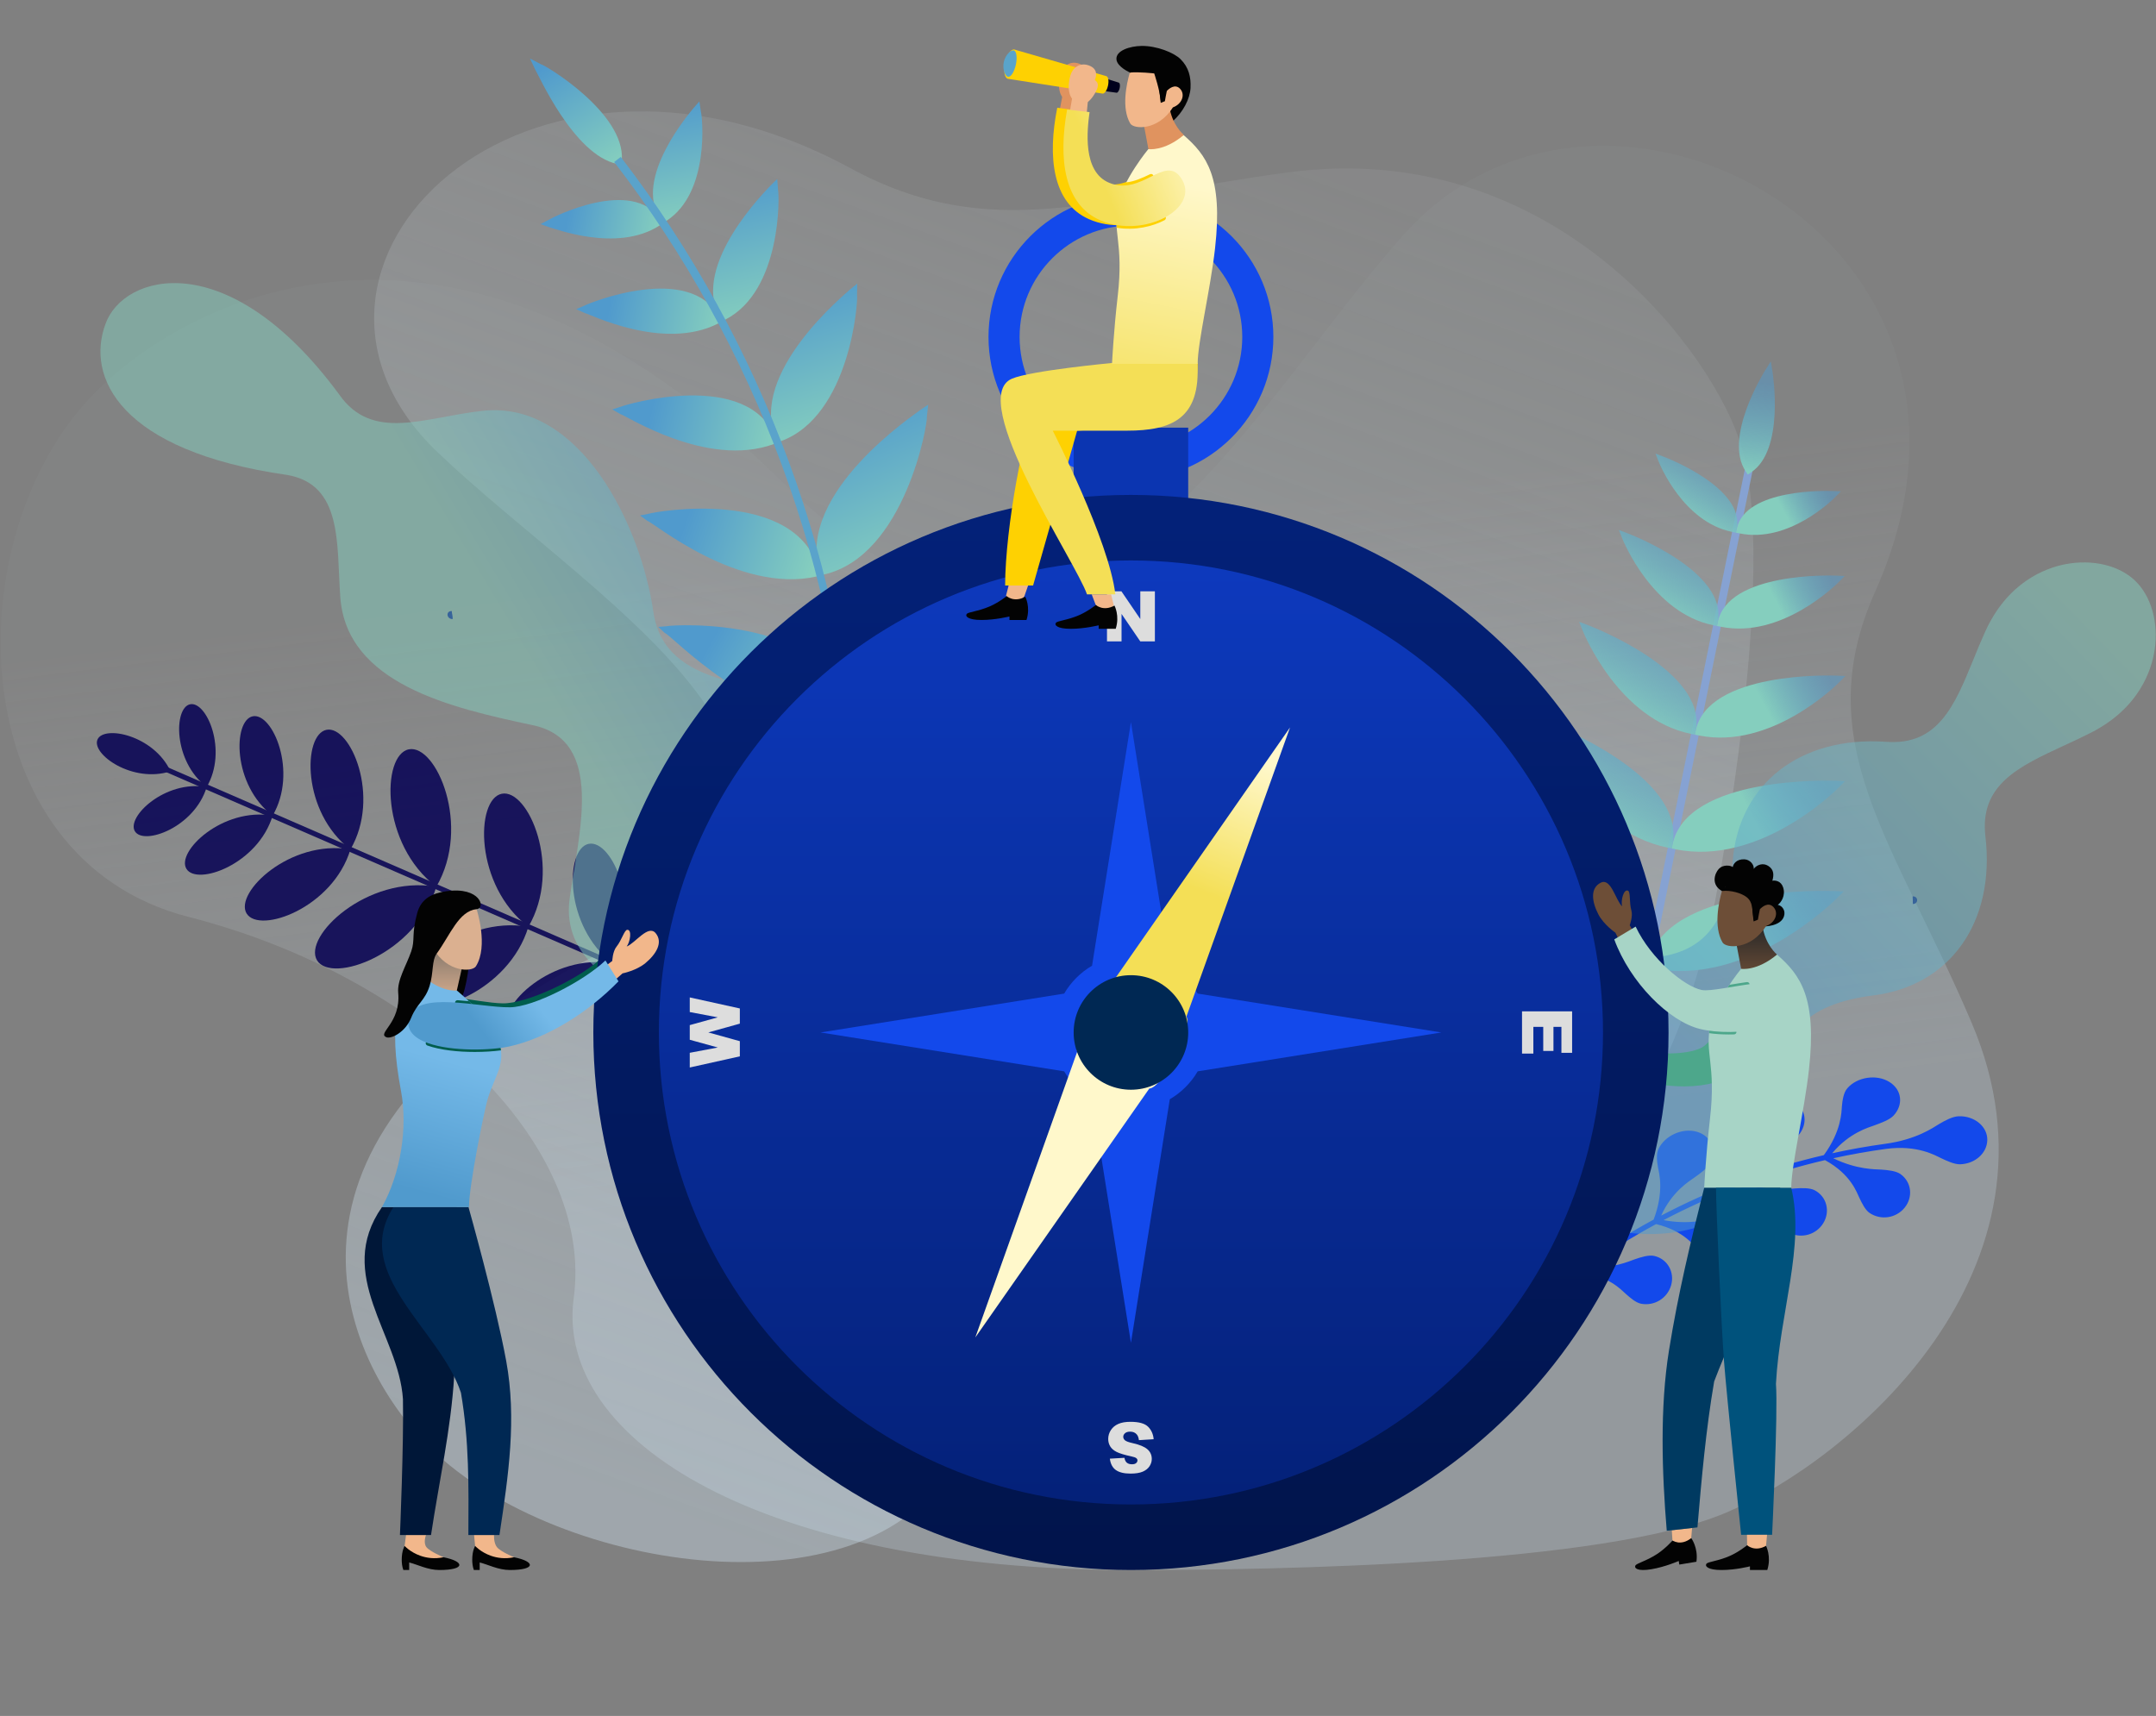 <?xml version="1.0" encoding="UTF-8"?>
<svg width="2441px" height="1943px" viewBox="0 0 2441 1943" version="1.1" xmlns="http://www.w3.org/2000/svg" xmlns:xlink="http://www.w3.org/1999/xlink">
    <rect x="0" y="0" width="2441" height="1943" fill="#808080" stroke="none"/>
    <title>iStock-1155073755</title>
    <defs>
        <linearGradient x1="81.831%" y1="28.416%" x2="88.538%" y2="68.47%" id="linearGradient-1">
            <stop stop-color="#EAF4FA" stop-opacity="0.027" offset="0%"></stop>
            <stop stop-color="#D1E5F3" stop-opacity="0.254" offset="100%"></stop>
        </linearGradient>
        <linearGradient x1="3.954%" y1="47.908%" x2="95.556%" y2="64.291%" id="linearGradient-2">
            <stop stop-color="#D1E5F3" stop-opacity="0.381" offset="0%"></stop>
            <stop stop-color="#EAF4FA" stop-opacity="0.063" offset="100%"></stop>
        </linearGradient>
        <linearGradient x1="87.442%" y1="100%" x2="29.908%" y2="0%" id="linearGradient-3">
            <stop stop-color="#85CEBE" offset="0%"></stop>
            <stop stop-color="#509ACD" offset="100%"></stop>
        </linearGradient>
        <linearGradient x1="100%" y1="62.65%" x2="23.169%" y2="37.35%" id="linearGradient-4">
            <stop stop-color="#85CEBE" offset="0%"></stop>
            <stop stop-color="#509ACD" offset="100%"></stop>
        </linearGradient>
        <linearGradient x1="100%" y1="57.672%" x2="23.169%" y2="42.328%" id="linearGradient-5">
            <stop stop-color="#85CEBE" offset="0%"></stop>
            <stop stop-color="#509ACD" offset="100%"></stop>
        </linearGradient>
        <linearGradient x1="100%" y1="55.547%" x2="23.169%" y2="44.453%" id="linearGradient-6">
            <stop stop-color="#85CEBE" offset="0%"></stop>
            <stop stop-color="#509ACD" offset="100%"></stop>
        </linearGradient>
        <linearGradient x1="100%" y1="54.822%" x2="23.169%" y2="45.178%" id="linearGradient-7">
            <stop stop-color="#85CEBE" offset="0%"></stop>
            <stop stop-color="#509ACD" offset="100%"></stop>
        </linearGradient>
        <linearGradient x1="100%" y1="54.92%" x2="23.169%" y2="45.08%" id="linearGradient-8">
            <stop stop-color="#85CEBE" offset="0%"></stop>
            <stop stop-color="#509ACD" offset="100%"></stop>
        </linearGradient>
        <linearGradient x1="81.534%" y1="100%" x2="33.079%" y2="0%" id="linearGradient-9">
            <stop stop-color="#85CEBE" offset="0%"></stop>
            <stop stop-color="#509ACD" offset="100%"></stop>
        </linearGradient>
        <linearGradient x1="71.417%" y1="100%" x2="38.507%" y2="0%" id="linearGradient-10">
            <stop stop-color="#85CEBE" offset="0%"></stop>
            <stop stop-color="#509ACD" offset="100%"></stop>
        </linearGradient>
        <linearGradient x1="64.712%" y1="100%" x2="42.105%" y2="0%" id="linearGradient-11">
            <stop stop-color="#85CEBE" offset="0%"></stop>
            <stop stop-color="#509ACD" offset="100%"></stop>
        </linearGradient>
        <linearGradient x1="60.549%" y1="100%" x2="44.339%" y2="0%" id="linearGradient-12">
            <stop stop-color="#85CEBE" offset="0%"></stop>
            <stop stop-color="#509ACD" offset="100%"></stop>
        </linearGradient>
        <linearGradient x1="58.251%" y1="100%" x2="45.572%" y2="0%" id="linearGradient-13">
            <stop stop-color="#85CEBE" offset="0%"></stop>
            <stop stop-color="#509ACD" offset="100%"></stop>
        </linearGradient>
        <linearGradient x1="53.629%" y1="54.567%" x2="88.394%" y2="34.586%" id="linearGradient-14">
            <stop stop-color="#85CEBE" offset="0%"></stop>
            <stop stop-color="#509ACD" offset="100%"></stop>
        </linearGradient>
        <linearGradient x1="50%" y1="100%" x2="55.036%" y2="17.978%" id="linearGradient-15">
            <stop stop-color="#85CEBE" offset="0%"></stop>
            <stop stop-color="#509ACD" stop-opacity="0.519" offset="100%"></stop>
        </linearGradient>
        <linearGradient x1="50%" y1="58.351%" x2="100%" y2="44.652%" id="linearGradient-16">
            <stop stop-color="#85CEBE" offset="0%"></stop>
            <stop stop-color="#509ACD" stop-opacity="0.519" offset="100%"></stop>
        </linearGradient>
        <linearGradient x1="50%" y1="58.418%" x2="100%" y2="44.608%" id="linearGradient-17">
            <stop stop-color="#85CEBE" offset="0%"></stop>
            <stop stop-color="#509ACD" stop-opacity="0.519" offset="100%"></stop>
        </linearGradient>
        <linearGradient x1="50%" y1="58.504%" x2="100%" y2="44.554%" id="linearGradient-18">
            <stop stop-color="#85CEBE" offset="0%"></stop>
            <stop stop-color="#509ACD" stop-opacity="0.519" offset="100%"></stop>
        </linearGradient>
        <linearGradient x1="50%" y1="58.622%" x2="100%" y2="44.478%" id="linearGradient-19">
            <stop stop-color="#85CEBE" offset="0%"></stop>
            <stop stop-color="#509ACD" stop-opacity="0.519" offset="100%"></stop>
        </linearGradient>
        <linearGradient x1="50%" y1="58.792%" x2="100%" y2="44.369%" id="linearGradient-20">
            <stop stop-color="#85CEBE" offset="0%"></stop>
            <stop stop-color="#509ACD" stop-opacity="0.519" offset="100%"></stop>
        </linearGradient>
        <linearGradient x1="50%" y1="96.043%" x2="100%" y2="20.512%" id="linearGradient-21">
            <stop stop-color="#85CEBE" offset="0%"></stop>
            <stop stop-color="#509ACD" stop-opacity="0.519" offset="100%"></stop>
        </linearGradient>
        <linearGradient x1="50%" y1="96.133%" x2="100%" y2="20.454%" id="linearGradient-22">
            <stop stop-color="#85CEBE" offset="0%"></stop>
            <stop stop-color="#509ACD" stop-opacity="0.519" offset="100%"></stop>
        </linearGradient>
        <linearGradient x1="50%" y1="96.247%" x2="100%" y2="20.381%" id="linearGradient-23">
            <stop stop-color="#85CEBE" offset="0%"></stop>
            <stop stop-color="#509ACD" stop-opacity="0.519" offset="100%"></stop>
        </linearGradient>
        <linearGradient x1="50%" y1="96.415%" x2="100%" y2="20.274%" id="linearGradient-24">
            <stop stop-color="#85CEBE" offset="0%"></stop>
            <stop stop-color="#509ACD" stop-opacity="0.519" offset="100%"></stop>
        </linearGradient>
        <linearGradient x1="50%" y1="96.654%" x2="100%" y2="20.12%" id="linearGradient-25">
            <stop stop-color="#85CEBE" offset="0%"></stop>
            <stop stop-color="#509ACD" stop-opacity="0.519" offset="100%"></stop>
        </linearGradient>
        <linearGradient x1="90.375%" y1="7.603%" x2="27.406%" y2="70.956%" id="linearGradient-26">
            <stop stop-color="#85CEBE" offset="0%"></stop>
            <stop stop-color="#509ACD" offset="100%"></stop>
        </linearGradient>
        <linearGradient x1="50%" y1="0%" x2="50%" y2="100%" id="linearGradient-27">
            <stop stop-color="#032179" offset="0%"></stop>
            <stop stop-color="#01144B" offset="100%"></stop>
        </linearGradient>
        <linearGradient x1="50%" y1="0%" x2="50%" y2="100%" id="linearGradient-28">
            <stop stop-color="#0D39BD" offset="0.005%"></stop>
            <stop stop-color="#042179" offset="100%"></stop>
        </linearGradient>
        <linearGradient x1="56.401%" y1="50%" x2="66.968%" y2="5.681%" id="linearGradient-29">
            <stop stop-color="#F4DF56" offset="0%"></stop>
            <stop stop-color="#FFF8CB" offset="99.989%"></stop>
        </linearGradient>
        <linearGradient x1="50%" y1="0%" x2="50%" y2="100%" id="linearGradient-30">
            <stop stop-color="#84776B" offset="0%"></stop>
            <stop stop-color="#DBB090" offset="100%"></stop>
        </linearGradient>
        <linearGradient x1="44.508%" y1="95.639%" x2="53.054%" y2="36.68%" id="linearGradient-31">
            <stop stop-color="#509ACD" offset="0%"></stop>
            <stop stop-color="#74B9E8" offset="100%"></stop>
            <stop stop-color="#74B9E8" offset="100%"></stop>
        </linearGradient>
        <linearGradient x1="29.244%" y1="58.192%" x2="61.541%" y2="47.609%" id="linearGradient-32">
            <stop stop-color="#509ACD" offset="0%"></stop>
            <stop stop-color="#74B9E8" offset="100%"></stop>
            <stop stop-color="#74B9E8" offset="100%"></stop>
        </linearGradient>
        <linearGradient x1="50%" y1="0%" x2="50%" y2="100%" id="linearGradient-33">
            <stop stop-color="#282828" offset="0%"></stop>
            <stop stop-color="#6D4E37" offset="100%"></stop>
        </linearGradient>
        <linearGradient x1="59.381%" y1="90.381%" x2="42.708%" y2="50.842%" id="linearGradient-34">
            <stop stop-color="#FED102" offset="0%"></stop>
            <stop stop-color="#FED102" offset="100%"></stop>
        </linearGradient>
        <linearGradient x1="65.702%" y1="50%" x2="50%" y2="11.944%" id="linearGradient-35">
            <stop stop-color="#F4DF56" offset="0%"></stop>
            <stop stop-color="#F4DF56" offset="100%"></stop>
        </linearGradient>
        <linearGradient x1="50%" y1="130.149%" x2="39.445%" y2="20.535%" id="linearGradient-36">
            <stop stop-color="#F4DF56" offset="0%"></stop>
            <stop stop-color="#FFF8CB" offset="99.989%"></stop>
        </linearGradient>
        <linearGradient x1="71.674%" y1="50%" x2="0%" y2="23.041%" id="linearGradient-37">
            <stop stop-color="#F4DF56" offset="0%"></stop>
            <stop stop-color="#FFF8CB" offset="99.989%"></stop>
        </linearGradient>
    </defs>
    <g id="Page-1" stroke="none" stroke-width="1" fill="none" fill-rule="evenodd">
        <g id="iStock-1266581983-Copy-4" transform="translate(-62, -1389)">
            <g id="iStock-1155073755" transform="translate(62, 1389)">
                <path d="M1953.94,1712.92 C2092.84,1654.2 2351.45,1438.35 2232.44,1158.5 C2144.44,951.57 2046.14,841.774 2123.2,669.565 C2301.97,270.046 1814.59,13.456 1589.93,264.984 C1399,478.736 1217.37,874.071 882.46,542.773 C523.022,187.224 220.576,329.707 106.732,445.507 C-51.877,606.842 -44.979,972.11 213.556,1038.24 C477.069,1105.65 673.028,1295.58 649.575,1469.69 C627.787,1631.43 862.67,1777.73 1280.43,1777.73 C1449.98,1777.73 1815.05,1771.63 1953.94,1712.92 Z" id="Fill-3" fill="url(#linearGradient-1)"></path>
                <path d="M1242.719,1777.73 C1369.237,1777.73 1641.653,1771.63 1745.293,1712.92 C1848.94,1654.2 2041.916,1438.35 1953.11,1158.5 C1887.445,951.57 1814.093,841.774 1871.595,669.565 C2004.994,270.046 1641.31,13.456 1473.668,264.984 C1331.196,478.736 1195.663,874.071 945.753,542.773 C677.539,187.224 451.854,329.707 366.903,445.507 C248.549,606.842 253.696,972.11 446.615,1038.24 C643.249,1105.65 789.474,1295.58 771.973,1469.69 C755.715,1631.43 930.985,1777.73 1242.719,1777.73" id="Fill-3" fill="url(#linearGradient-2)" transform="translate(1131.842, 971.444) rotate(-80) translate(-1131.842, -971.444) "></path>
                <g id="Group-13" opacity="0.9" transform="translate(109.65, 796.645)" fill="#0B0755">
                    <polyline id="Fill-4" points="643.35 316.855 641.072 322.105 77.339 77.134 79.617 71.891 643.35 316.855"></polyline>
                    <path d="M0.731,40.729 C7.901,24.229 64.33,35.672 83.467,76.681 C40.431,90.671 -6.439,57.227 0.731,40.729" id="Fill-5"></path>
                    <path d="M124.396,94.466 C110.549,140.345 53.135,160.885 43.122,144.685 C33.108,128.475 77.169,86.32 124.396,94.466" id="Fill-6"></path>
                    <path d="M199.036,126.905 C182.411,181.985 113.476,206.655 101.453,187.195 C89.428,167.735 142.332,117.12 199.036,126.905" id="Fill-7"></path>
                    <path d="M583.97,294.175 C563.968,360.445 481.03,390.125 466.564,366.715 C452.098,343.295 515.746,282.405 583.97,294.175" id="Fill-8"></path>
                    <path d="M287.107,165.175 C267.088,231.505 184.081,261.205 169.602,237.775 C155.124,214.345 218.825,153.395 287.107,165.175" id="Fill-9"></path>
                    <path d="M488.617,252.735 C466.355,326.505 374.043,359.535 357.942,333.475 C341.84,307.415 412.682,239.635 488.617,252.735" id="Fill-10"></path>
                    <path d="M384.357,207.435 C361.357,283.635 265.991,317.765 249.358,290.845 C232.724,263.925 305.909,193.895 384.357,207.435" id="Fill-11"></path>
                    <path d="M105.651,0.787 C124.331,-2.951 148.488,53.038 124.396,94.466 C86.217,65.499 86.969,4.525 105.651,0.787" id="Fill-12"></path>
                    <path d="M176.531,14.421 C198.961,9.933 227.965,77.159 199.036,126.905 C153.195,92.12 154.099,18.909 176.531,14.421" id="Fill-13"></path>
                    <path d="M556.892,158.845 C583.878,153.445 618.774,234.325 583.97,294.175 C528.816,252.325 529.905,164.245 556.892,158.845" id="Fill-14"></path>
                    <path d="M260.006,29.73 C287.015,24.326 321.941,105.275 287.107,165.175 C231.906,123.29 232.997,35.135 260.006,29.73" id="Fill-15"></path>
                    <path d="M458.48,102.114 C488.516,96.104 527.356,186.125 488.617,252.735 C427.23,206.165 428.441,108.124 458.48,102.114" id="Fill-16"></path>
                    <path d="M353.221,51.825 C384.25,45.616 424.376,138.615 384.357,207.435 C320.938,159.315 322.19,58.035 353.221,51.825" id="Fill-17"></path>
                </g>
                <g id="Group-15" transform="translate(600.033, 66.271)">
                    <path d="M103.987,115.25 C103.88,116.942 103.773,118.628 103.656,120.318 C102.008,119.985 100.361,119.656 98.713,119.334 C49.415,109.333 9.182,17.094 6.093,12.838 C4.088,8.558 2.056,4.277 1.13686838e-13,-1.13686838e-13 C4.223,2.167 8.435,4.366 12.637,6.59 C16.877,7.175 108.031,61.662 103.987,115.25" id="Fill-19" fill="url(#linearGradient-3)"></path>
                    <path d="M358.917,743.182 C359.147,744.965 359.377,746.749 359.597,748.535 C358.237,748.71 356.867,748.886 355.507,749.062 C256.177,757.205 159.158,651.678 152.802,650.594 C150.292,648.229 147.771,645.884 145.238,643.558 C148.483,643.296 151.726,643.042 154.969,642.791 C161.592,640.93 343.867,630.415 358.917,743.182" id="Fill-20" fill="url(#linearGradient-4)"></path>
                    <path d="M327.307,580.189 C327.757,581.916 328.207,583.647 328.657,585.377 C327.277,585.742 325.907,586.11 324.527,586.476 C235.957,606.457 138.624,524.348 133.058,523.617 C130.25,521.524 127.426,519.454 124.6,517.399 C127.88,516.743 131.161,516.093 134.444,515.448 C140.318,513.209 301.917,484.425 327.307,580.189" id="Fill-21" fill="url(#linearGradient-5)"></path>
                    <path d="M278.167,429.895 C278.827,431.552 279.477,433.208 280.127,434.869 C278.767,435.418 277.407,435.966 276.047,436.517 C200.091,464.401 107.194,403.155 102.39,402.668 C99.318,400.854 96.231,399.065 93.142,397.292 C96.417,396.257 99.692,395.229 102.969,394.205 C108.044,391.784 246.657,350.95 278.167,429.895" id="Fill-22" fill="url(#linearGradient-6)"></path>
                    <path d="M214.657,293.071 C215.497,294.642 216.337,296.211 217.177,297.787 C215.847,298.511 214.527,299.231 213.197,299.954 C150.842,331.877 66.375,288.61 62.32,288.309 C59.008,286.778 55.696,285.27 52.377,283.783 C55.605,282.392 58.837,281.007 62.071,279.624 C66.301,277.196 180.79,230.287 214.657,293.071" id="Fill-23" fill="url(#linearGradient-7)"></path>
                    <path d="M147.695,181.928 C148.692,183.414 149.686,184.898 150.679,186.385 C149.397,187.253 148.117,188.123 146.837,188.99 C98.112,220.639 25.82,191.499 22.509,191.28 C19.014,189.995 15.515,188.73 12.012,187.487 C15.179,185.8 18.348,184.118 21.52,182.441 C24.925,180.208 115.262,133.934 147.695,181.928" id="Fill-24" fill="url(#linearGradient-8)"></path>
                    <path d="M508.557,552.39 C511.497,550.866 514.417,549.34 517.347,547.808 C516.447,552.078 515.537,556.338 514.617,560.589 C515.487,569.871 467.377,738.903 363.767,748 C362.397,748.175 361.037,748.35 359.667,748.527 C359.447,746.741 359.227,744.956 358.997,743.173 C343.677,638.751 500.847,557.616 508.557,552.39" id="Fill-25" fill="url(#linearGradient-9)"></path>
                    <path d="M442.387,397.615 C445.217,395.746 448.037,393.868 450.867,391.989 C450.397,396.289 449.917,400.577 449.427,404.855 C450.697,412.686 424.627,563.263 332.857,584.258 C331.477,584.625 330.097,584.993 328.727,585.357 C328.287,583.626 327.837,581.895 327.387,580.169 C302.557,490.856 436.067,402.797 442.387,397.615" id="Fill-26" fill="url(#linearGradient-10)"></path>
                    <path d="M362.417,261.481 C365.117,259.288 367.807,257.093 370.497,254.889 C370.447,259.178 370.367,263.46 370.277,267.73 C371.747,274.167 362.527,404.334 284.287,433.191 C282.927,433.74 281.557,434.291 280.197,434.839 C279.557,433.179 278.897,431.521 278.247,429.866 C247.707,355.667 357.387,266.381 362.417,261.481" id="Fill-27" fill="url(#linearGradient-11)"></path>
                    <path d="M272.357,143.879 C274.887,141.392 277.427,138.9 279.957,136.404 C280.277,140.653 280.587,144.888 280.877,149.122 C282.377,154.268 285.117,262.856 221.227,295.581 C219.907,296.304 218.577,297.026 217.247,297.748 C216.417,296.173 215.577,294.602 214.727,293.031 C181.887,233.533 268.477,148.302 272.357,143.879" id="Fill-28" fill="url(#linearGradient-12)"></path>
                    <path d="M184.669,56.713 C187.044,53.989 189.417,51.264 191.786,48.531 C192.427,52.708 193.047,56.882 193.647,61.048 C194.979,65.005 204.27,151.49 154.593,183.732 C153.313,184.6 152.029,185.469 150.749,186.337 C149.758,184.852 148.762,183.363 147.766,181.88 C116.23,135.982 181.792,60.453 184.669,56.713" id="Fill-29" fill="url(#linearGradient-13)"></path>
                    <path d="M95.31,117.173 C97.791,115.24 100.274,113.308 102.757,111.374 C264.387,321.715 359.007,577.317 372.037,844.613 C369.337,844.747 366.647,844.879 363.947,845.014 C350.567,579.503 256.167,325.785 95.31,117.173" id="Fill-18" fill="#5AA3CB"></path>
                </g>
                <path d="M644.787,1018.73 C655.13,943.05 685.698,837.944 602.47,820.982 C510.087,801.323 392.175,774.26 385.249,675.82 C381.01,615.665 388.025,548.613 325.073,537.782 C135.22,510.616 97.002,426.728 119.471,366.723 C139.648,309.95 258.362,276.192 383.811,446.376 C421.674,500.991 480.904,472.187 546.757,465.163 C656.749,453.245 725.849,594.782 739.845,693.564 C753.557,781.479 861.23,771.542 946.94,799.188 C1019.18,821.431 1042.48,911.013 1032.3,992.53 C1023.29,1075.06 980.81,1149.52 948.36,1164.69 C915.41,1180.25 833.39,1167.51 763.929,1144.01 C694.094,1119.04 636.823,1083.31 644.787,1018.73" id="Fill-30" fill="url(#linearGradient-14)" opacity="0.506"></path>
                <path d="M511.391,691.876 C511.758,694.92 512.115,697.961 512.463,701.001 C505.542,701.02 504.41,691.916 511.391,691.876" id="Fill-31" fill="#37639A"></path>
                <path d="M512.463,701.001 C511.326,699.251 510.184,697.502 509.038,695.755 C509.826,694.465 510.612,693.174 511.398,691.882 C511.763,694.924 512.118,697.964 512.463,701.001" id="Fill-33" fill="#37639A"></path>
                <polyline id="Fill-34" fill="#86A2D2" points="1845.06 1172.36 1853.77 1174.13 1984.44 532.056 1975.72 530.282 1845.06 1172.36"></polyline>
                <path d="M2004.9,409.18 L1998.62,419.183 C1996.67,422.284 1951.19,495.586 1976.37,533.624 L1978.82,537.332 L1982.53,534.877 C2020.57,509.704 2007.36,424.458 2006.78,420.842 L2004.9,409.18" id="Fill-35" fill="url(#linearGradient-15)"></path>
                <path d="M1866.18,1091.08 L1865.29,1095.43 L1869.65,1096.32 C1977.83,1118.34 2076.14,1020.72 2080.27,1016.55 L2087.4,1009.37 L2077.29,1008.98 C2069.42,1008.67 1884.2,1002.48 1866.18,1091.08" id="Fill-36" fill="url(#linearGradient-16)"></path>
                <path d="M1893.59,956.38 L1892.7,960.74 L1897.06,961.63 C1992.01,980.95 2078.24,895.33 2081.86,891.675 L2088.98,884.492 L2078.88,884.099 C2071.97,883.831 1909.45,878.406 1893.59,956.38" id="Fill-37" fill="url(#linearGradient-17)"></path>
                <path d="M1919.81,827.498 L1918.93,831.854 L1923.29,832.741 C2005,849.371 2079.15,775.75 2082.27,772.608 L2089.39,765.427 L2079.28,765.032 C2073.34,764.801 1933.52,760.138 1919.81,827.498" id="Fill-38" fill="url(#linearGradient-18)"></path>
                <path d="M1944.86,704.424 L1943.97,708.781 L1948.33,709.667 C2016.82,723.604 2078.88,661.982 2081.49,659.353 L2088.61,652.17 L2078.5,651.776 C2073.53,651.583 1956.41,647.68 1944.86,704.424" id="Fill-39" fill="url(#linearGradient-19)"></path>
                <path d="M1966.36,598.78 L1965.47,603.138 L1969.83,604.024 C2025.09,615.269 2075.06,565.645 2077.16,563.527 L2084.29,556.345 L2074.18,555.952 C2070.17,555.795 1975.75,552.653 1966.36,598.78" id="Fill-40" fill="url(#linearGradient-20)"></path>
                <path d="M1703.86,932.98 L1694.4,929.39 L1698.15,938.79 C1700.33,944.24 1752.67,1072.52 1860.85,1094.53 L1865.21,1095.42 L1866.1,1091.06 C1884.13,1002.47 1711.23,935.78 1703.86,932.98" id="Fill-41" fill="url(#linearGradient-21)"></path>
                <path d="M1751.2,817.417 L1741.75,813.829 L1745.5,823.224 C1747.4,828.004 1793.31,940.51 1888.26,959.84 L1892.62,960.72 L1893.51,956.37 C1909.38,878.39 1757.67,819.871 1751.2,817.417" id="Fill-42" fill="url(#linearGradient-22)"></path>
                <path d="M1797.36,707.662 L1787.9,704.073 L1791.66,713.468 C1793.3,717.578 1832.78,814.322 1914.49,830.952 L1918.85,831.838 L1919.74,827.482 C1933.45,760.123 1802.93,709.772 1797.36,707.662" id="Fill-43" fill="url(#linearGradient-23)"></path>
                <path d="M1842.34,603.717 L1832.88,600.128 L1836.63,609.524 C1838.01,612.963 1871.05,693.941 1939.54,707.878 L1943.9,708.765 L1944.78,704.408 C1956.33,647.665 1847,605.484 1842.34,603.717" id="Fill-44" fill="url(#linearGradient-24)"></path>
                <path d="M1883.77,517.203 L1874.32,513.616 L1878.07,523.01 C1879.17,525.78 1905.78,590.99 1961.04,602.235 L1965.39,603.122 L1966.28,598.765 C1975.67,552.637 1887.53,518.627 1883.77,517.203" id="Fill-45" fill="url(#linearGradient-25)"></path>
                <path d="M2012.27,1380.478 C2015.996,1386.245 2020.746,1393.408 2026.161,1396.083 C2039.85,1402.776 2056.318,1397.994 2064.304,1385.005 C2072.258,1372.023 2068.552,1355.198 2054.635,1347.774 C2049.141,1344.851 2039.758,1345.145 2032.275,1345.667 C2025.73,1346.117 2005.256,1349.451 1977.135,1340.115 C2006.235,1329.501 2035.994,1320.648 2066.248,1313.622 C2095.733,1329.703 2102.303,1350.579 2105.109,1356.19 C2108.032,1362.4 2111.797,1370.131 2116.821,1373.504 C2129.537,1381.959 2146.586,1379.408 2156.314,1367.593 C2166.003,1355.792 2164.587,1338.621 2151.714,1329.409 C2146.638,1325.776 2137.243,1324.823 2129.726,1324.34 C2123.143,1323.916 2102.297,1324.49 2075.605,1311.508 C2095.276,1307.196 2115.144,1303.653 2135.174,1300.9 C2170.871,1296.112 2191.417,1308.461 2197.491,1311.312 C2204.257,1314.496 2212.654,1318.495 2219.264,1318.319 C2235.882,1317.843 2249.682,1305.937 2250,1290.906 C2250.315,1275.901 2235.843,1263.44 2217.763,1263.943 C2210.645,1264.132 2201.993,1268.849 2195.325,1272.809 C2189.074,1276.566 2169.957,1290.364 2134.378,1295.153 C2114.204,1297.925 2094.18,1301.5 2074.365,1305.839 C2093.541,1282.699 2115.836,1276.547 2122.236,1274.237 C2129.772,1271.471 2139.259,1268.059 2143.754,1263.297 C2155.101,1251.3 2153.685,1234.135 2139.161,1225.113 C2124.67,1216.077 2102.701,1219.365 2091.538,1232.23 C2087.108,1237.299 2086.025,1245.957 2085.352,1252.859 C2084.896,1259.278 2084.831,1280.729 2064.937,1307.972 C2034.454,1315.05 2004.467,1323.968 1975.145,1334.661 C1990.993,1309.192 2012.159,1300.15 2018.149,1297.012 C2025.215,1293.28 2034.102,1288.642 2037.886,1283.325 C2047.444,1269.945 2043.738,1253.113 2028.216,1246.1 C2012.727,1239.074 1991.515,1245.232 1982.224,1259.454 C1978.525,1265.065 1978.623,1273.787 1978.884,1280.709 C1979.295,1287.135 1982.126,1308.39 1966.108,1338.021 C1936.924,1349.079 1908.411,1361.898 1880.747,1376.42 C1893.078,1349.059 1912.835,1337.277 1918.348,1333.369 C1924.847,1328.731 1933.022,1322.957 1936.056,1317.19 C1943.722,1302.655 1937.798,1286.476 1921.506,1281.59 C1905.247,1276.677 1885.06,1285.602 1877.745,1300.939 C1874.829,1306.987 1876.088,1315.624 1877.269,1322.448 C1878.528,1328.763 1884.179,1349.444 1872.226,1380.961 C1844.731,1395.835 1818.097,1412.399 1792.475,1430.6 C1801.146,1401.745 1819.226,1387.4 1824.185,1382.781 C1830.024,1377.301 1837.378,1370.47 1839.629,1364.344 C1845.305,1348.909 1837.28,1333.663 1820.453,1331.001 C1803.658,1328.32 1784.783,1339.9 1779.537,1356.105 C1777.436,1362.498 1779.824,1370.901 1781.905,1377.509 C1783.987,1383.603 1792.345,1403.35 1784.6,1436.27 C1755.265,1457.661 1727.314,1481.219 1701,1506.844 C1702.344,1508.227 1703.695,1509.61 1705.045,1511 C1731.163,1485.57 1758.906,1462.189 1788.019,1440.954 C1821.529,1444.163 1835.72,1460.832 1840.503,1464.883 C1845.631,1469.456 1852.117,1475.099 1858.061,1476.235 C1873.074,1479.046 1887.728,1470.056 1891.995,1455.417 C1896.236,1440.797 1888.211,1425.551 1872.826,1422.074 C1866.752,1420.704 1857.774,1423.476 1850.681,1425.962 C1844.47,1428.134 1825.562,1436.791 1795.835,1435.33 C1821.262,1417.266 1847.7,1400.826 1874.992,1386.062 C1907.641,1393.793 1919.47,1412.21 1923.666,1416.868 C1928.129,1422.093 1933.792,1428.558 1939.514,1430.483 C1953.973,1435.298 1969.638,1428.363 1975.804,1414.434 C1981.931,1400.519 1976.013,1384.34 1961.254,1378.827 C1955.428,1376.655 1946.182,1378.201 1938.842,1379.708 C1932.422,1381.026 1912.58,1387.047 1883.441,1381.561 C1910.904,1367.15 1939.201,1354.422 1968.17,1343.449 C1999.462,1355.472 2008.747,1375.298 2012.27,1380.478" id="Fill-46" fill="#1349EB"></path>
                <path d="M1750.46,1355.58 C1705.75,1312.87 1689.92,1227.92 1715.16,1166.2 C1736.98,1112.88 1785.31,1084.03 1851.25,1084.97 C1922.36,1085.98 1955.42,1052.94 1961.78,974.5 C1968.87,887.135 2038.81,833.075 2135.8,839.978 C2194.54,844.156 2213.12,798.583 2234.65,745.816 C2238.78,735.699 2243.04,725.241 2247.66,715.106 C2273.15,659.081 2315.49,643.275 2338.46,638.841 C2368.91,632.965 2399.12,640.105 2417.3,657.471 C2435.48,674.839 2443.99,704.692 2439.52,735.381 C2436.14,758.527 2422.29,801.545 2367.49,829.574 C2357.58,834.643 2347.32,839.382 2337.41,843.965 C2285.68,867.888 2241.01,888.548 2247.87,947.03 C2259.21,1043.61 2208.41,1115.94 2121.46,1127.02 C2043.39,1136.97 2011.9,1171.51 2016.17,1242.5 C2020.12,1308.33 1993.51,1357.93 1941.25,1382.16 C1880.76,1410.21 1795.17,1398.28 1750.46,1355.58" id="Fill-47" fill="url(#linearGradient-26)" opacity="0.506"></path>
                <path d="M2165.56,1014.95 L2165.75,1023.6 C2172.28,1023.45 2172.13,1014.8 2165.56,1014.95" id="Fill-48" fill="#37639A"></path>
                <polyline id="Fill-50" fill="#37639A" points="2165.75 1023.6 2168.29 1018.56 2165.55 1014.96 2165.75 1023.6"></polyline>
                <path d="M1280.43,255.459 C1210.93,255.459 1154.38,312.006 1154.38,381.51 C1154.38,451.014 1210.93,507.561 1280.43,507.561 C1349.94,507.561 1406.48,451.014 1406.48,381.51 C1406.48,312.006 1349.94,255.459 1280.43,255.459 Z M1280.43,542.773 C1191.51,542.773 1119.17,470.431 1119.17,381.51 C1119.17,292.589 1191.51,220.247 1280.43,220.247 C1369.35,220.247 1441.69,292.589 1441.69,381.51 C1441.69,470.431 1369.35,542.773 1280.43,542.773 L1280.43,542.773 Z" id="Fill-51" fill="#1349EB"></path>
                <polygon id="Fill-52" fill="#0B35B1" points="1215.58 613.923 1345.28 613.923 1345.28 484.227 1215.58 484.227"></polygon>
                <path d="M1797.12,1172.18 C1791.68,1168.26 1785.54,1155.89 1790.72,1154.33 C1793.97,1153.36 1800.33,1163.71 1808.12,1168.86 C1813.98,1172.73 1817.58,1182.87 1817.58,1182.87 L1864.66,1199.78 L1856.29,1220.02 L1810.73,1199.79 C1810.73,1199.79 1794.8,1201.55 1782.36,1196.4 C1767.56,1190.28 1756.14,1180.03 1761.32,1167.5 C1766.31,1155.44 1786.58,1171.38 1797.12,1172.18" id="Fill-53" fill="#F2B78B"></path>
                <path d="M1927.09,1185.96 C1944.26,1176.37 1989.43,1099.88 2014.53,1120.12 C2044.45,1144.24 1989.75,1203.15 1954.21,1220.84 C1921.74,1237 1860.03,1232.04 1814.59,1206.43 L1823.68,1179.7 C1860.92,1196.53 1909.92,1195.56 1927.09,1185.96" id="Fill-54" fill="#4DA78B"></path>
                <path d="M703.452,1071.72 C707.639,1066.48 710.248,1052.92 704.833,1052.8 C701.444,1052.73 698.091,1064.41 691.959,1071.46 C687.352,1076.75 686.59,1087.49 686.59,1087.49 L645.751,1116.38 L659.236,1133.64 L697.719,1101.96 C697.719,1101.96 713.542,1099.39 724.152,1091.1 C736.775,1081.24 745.028,1068.31 736.685,1057.63 C728.651,1047.34 713.386,1068.13 703.452,1071.72" id="Fill-55" fill="#E0935F"></path>
                <path d="M569.231,1136.11 C554.103,1135.85 531.768,1131.29 510.732,1128.98 L483.954,1176.53 C510.953,1184.1 548.825,1183.83 567.349,1180.3 C611.72,1171.84 658.192,1144.08 692.877,1110.81 L678.888,1086.69 C653.413,1109.48 596.024,1136.55 569.231,1136.11" id="Fill-56" fill="#005D4D"></path>
                <path d="M1889.1,1169.06 C1889.1,1505.22 1616.59,1777.73 1280.43,1777.73 C944.27,1777.73 671.765,1505.22 671.765,1169.06 C671.765,832.903 944.27,560.393 1280.43,560.393 C1616.59,560.393 1889.1,832.903 1889.1,1169.06" id="Fill-57" fill="url(#linearGradient-27)"></path>
                <path d="M1814.9,1169.06 C1814.9,1464.24 1575.61,1703.53 1280.43,1703.53 C985.25,1703.53 745.961,1464.24 745.961,1169.06 C745.961,873.881 985.25,634.59 1280.43,634.59 C1575.61,634.59 1814.9,873.881 1814.9,1169.06" id="Fill-58" fill="url(#linearGradient-28)"></path>
                <polyline id="Fill-59" fill="#DDDDDD" points="780.936 1208.73 780.936 1192.08 812.681 1186.09 780.936 1177.33 780.936 1160.74 812.642 1151.95 780.936 1145.95 780.936 1129.39 837.64 1141.89 837.64 1159.08 801.94 1169.02 837.64 1178.93 837.64 1196.11 780.936 1208.73"></polyline>
                <polyline id="Fill-60" fill="#DDDDDD" points="1779.93 1145.16 1779.93 1192.12 1767.82 1192.12 1767.82 1162.72 1758.81 1162.72 1758.81 1189.99 1747.24 1189.99 1747.24 1162.72 1736.06 1162.72 1736.06 1192.97 1723.22 1192.97 1723.22 1145.16 1779.93 1145.16"></polyline>
                <path d="M1306.16,1629.64 L1289.48,1630.69 C1289.12,1627.98 1288.39,1625.92 1287.28,1624.5 C1285.47,1622.21 1282.9,1621.06 1279.54,1621.06 C1277.04,1621.06 1275.11,1621.64 1273.76,1622.82 C1272.41,1623.99 1271.73,1625.35 1271.73,1626.9 C1271.73,1628.37 1272.37,1629.68 1273.66,1630.84 C1274.95,1632 1277.94,1633.1 1282.64,1634.13 C1290.32,1635.86 1295.8,1638.15 1299.08,1641.02 C1302.38,1643.88 1304.03,1647.53 1304.03,1651.96 C1304.03,1654.88 1303.18,1657.63 1301.49,1660.22 C1299.81,1662.81 1297.27,1664.85 1293.87,1666.33 C1290.48,1667.82 1285.83,1668.56 1279.93,1668.56 C1272.68,1668.56 1267.16,1667.21 1263.35,1664.52 C1259.55,1661.82 1257.29,1657.53 1256.57,1651.65 L1273.08,1650.69 C1273.52,1653.24 1274.44,1655.1 1275.85,1656.26 C1277.25,1657.42 1279.2,1658 1281.67,1658 C1283.71,1658 1285.24,1657.57 1286.27,1656.7 C1287.3,1655.84 1287.82,1654.79 1287.82,1653.55 C1287.82,1652.65 1287.4,1651.83 1286.54,1651.11 C1285.72,1650.37 1283.76,1649.67 1280.66,1649.02 C1273.01,1647.37 1267.52,1645.7 1264.21,1644.01 C1260.89,1642.33 1258.48,1640.23 1256.97,1637.73 C1255.46,1635.23 1254.71,1632.43 1254.71,1629.33 C1254.71,1625.7 1255.72,1622.35 1257.73,1619.28 C1259.74,1616.21 1262.55,1613.88 1266.16,1612.3 C1269.77,1610.71 1274.32,1609.92 1279.81,1609.92 C1289.46,1609.92 1296.14,1611.77 1299.85,1615.49 C1303.56,1619.2 1305.67,1623.92 1306.16,1629.64" id="Fill-61" fill="#DDDDDD"></path>
                <polyline id="Fill-62" fill="#DDDDDD" points="1253.32 669.565 1269.68 669.565 1291.03 700.935 1291.03 669.565 1307.55 669.565 1307.55 726.271 1291.03 726.271 1269.8 695.133 1269.8 726.271 1253.32 726.271 1253.32 669.565"></polyline>
                <path d="M1356.02,1213.08 L1631.86,1169.06 L1356.02,1125.04 C1348.4,1111.99 1337.51,1101.09 1324.45,1093.47 L1280.43,817.635 L1236.41,1093.47 C1223.36,1101.09 1212.46,1111.99 1204.84,1125.04 L929.01,1169.06 L1204.84,1213.08 C1212.46,1226.14 1223.36,1237.03 1236.41,1244.65 L1280.43,1520.49 L1324.45,1244.65 C1337.51,1237.03 1348.4,1226.14 1356.02,1213.08" id="Fill-63" fill="#1349EB"></path>
                <path d="M1343.27,1151.07 L1460.55,823.712 L1261.76,1109.03 C1256.64,1109.29 1249.2,1117.32 1241.95,1128.29 C1269.43,1150.3 1302.48,1177.02 1329.55,1198.96 C1339.91,1179.57 1347.51,1157.75 1343.27,1151.07" id="Fill-64" fill="url(#linearGradient-29)"></path>
                <path d="M1219.72,1190.53 L1104.23,1514.41 L1301.22,1232.57 C1308.41,1232.2 1320.12,1216.58 1329.55,1198.96 C1302.48,1177.02 1269.43,1150.3 1241.95,1128.29 C1227.83,1149.62 1214.36,1182.11 1219.72,1190.53" id="Fill-65" fill="#FFF8CB"></path>
                <path d="M1345.28,1169.06 C1345.28,1204.88 1316.25,1233.91 1280.43,1233.91 C1244.62,1233.91 1215.58,1204.88 1215.58,1169.06 C1215.58,1133.25 1244.62,1104.21 1280.43,1104.21 C1316.25,1104.21 1345.28,1133.25 1345.28,1169.06" id="Fill-66" fill="#002853"></path>
                <path d="M488.011,1130.25 C488.011,1130.25 508.5,1140.94 517.854,1136.34 C527.208,1131.73 531.365,1089 531.365,1089 L524.238,1083.93 L488.011,1130.25" id="Fill-85" fill="#030303"></path>
                <path d="M494.581,1073.63 C490.855,1095.19 477.069,1105.65 477.069,1105.65 C477.069,1105.65 476.628,1118.26 492.314,1126.39 C508,1134.51 516.868,1123.09 516.868,1123.09 L523.022,1095.82 C523.022,1095.82 511.148,1075.69 494.581,1073.63" id="Fill-86" fill="url(#linearGradient-30)"></path>
                <path d="M508.658,1031.32 C503.157,1051.63 498.678,1055.97 498.678,1055.97 C498.678,1055.97 490.364,1045.19 483.099,1052.18 C476.5,1058.53 480.039,1069.77 490.472,1073.95 C506.625,1101.63 534.661,1100.74 538.828,1094.14 C553.34,1071.18 539.595,1029.45 539.595,1029.45 C539.595,1029.45 527.677,1031.81 508.658,1031.32" id="Fill-87" fill="#DBB090"></path>
                <path d="M562.697,1751.92 C558.687,1746.95 559.374,1738.1 559.374,1738.1 L536.751,1738.1 L537.915,1750.53 L550.217,1764.51 L571.309,1770.48 L581.958,1763.28 C581.958,1763.28 566.708,1756.9 562.697,1751.92" id="Fill-88" fill="#F2B78B"></path>
                <path d="M581.959,1763.28 C571.567,1765.43 562.674,1764.07 555.657,1761.56 C544.353,1757.53 537.915,1750.53 537.915,1750.53 C537.915,1750.53 534.664,1755.61 534.664,1766 C534.664,1769.41 534.994,1773.63 536.492,1777.73 C539.684,1777.73 543.099,1777.73 543.099,1777.73 C543.099,1777.73 543.099,1773.39 543.099,1769.18 C552.358,1771.46 564.212,1777.73 577.211,1777.73 C607.165,1777.73 606.089,1768.02 581.959,1763.28" id="Fill-89" fill="#030303"></path>
                <path d="M482.868,1751.92 C478.858,1746.95 482.316,1738.1 482.316,1738.1 L459.694,1738.1 L458.086,1750.53 L470.388,1764.51 L491.479,1770.48 L502.129,1763.28 C502.129,1763.28 486.878,1756.9 482.868,1751.92" id="Fill-90" fill="#F2B78B"></path>
                <path d="M502.129,1763.28 C491.738,1765.43 482.845,1764.07 475.827,1761.56 C464.524,1757.53 458.086,1750.53 458.086,1750.53 C458.086,1750.53 454.835,1755.61 454.835,1766 C454.835,1769.41 455.164,1773.63 456.663,1777.73 C459.855,1777.73 463.269,1777.73 463.269,1777.73 C463.269,1777.73 463.269,1773.39 463.269,1769.18 C472.529,1771.46 484.383,1777.73 497.381,1777.73 C527.335,1777.73 526.26,1768.02 502.129,1763.28" id="Fill-91" fill="#030303"></path>
                <path d="M432.476,1366.75 C378.734,1443.83 451.49,1510.84 456.215,1584.24 C457.226,1634.41 452.814,1738.1 452.814,1738.1 L487.998,1738.1 C497.04,1677.73 510.538,1619.2 514.244,1557.67 C517.951,1496.13 514.701,1428.84 517.149,1366.75 L432.476,1366.75" id="Fill-92" fill="#001738"></path>
                <path d="M530.409,1366.75 L445.476,1366.75 C396.996,1442.49 498.289,1505.31 521.867,1576.95 C531.306,1632.14 530.576,1682.43 530.284,1738.1 L565.484,1738.1 C575.701,1670.22 585.156,1606.63 573.115,1541.01 C561.075,1475.39 530.409,1366.75 530.409,1366.75" id="Fill-93" fill="#002853"></path>
                <path d="M517.366,1121.65 C517.366,1121.65 499.5,1124.01 477.332,1104.11 C451.046,1127.11 438.808,1154.27 454.053,1235.61 C461.723,1276.53 453.828,1328.44 432.476,1366.75 C432.476,1366.75 523.9,1366.75 530.986,1366.75 C530.986,1341.38 548.995,1254.58 552.149,1244.35 C559.938,1219.11 571.263,1206.63 566.401,1184.34 C560.239,1156.11 517.366,1121.65 517.366,1121.65" id="Fill-94" fill="url(#linearGradient-31)"></path>
                <path d="M530.898,1133.7 C526.647,1133.26 522.383,1132.86 518.167,1132.55 C516.646,1132.43 515.298,1133.59 515.183,1135.12 C515.069,1136.66 516.224,1137.99 517.759,1138.11 C524.207,1138.58 530.774,1139.29 537.275,1140.01 C535.069,1137.75 532.922,1135.64 530.898,1133.7" id="Fill-95" fill="#005D4D"></path>
                <path d="M566.269,1183.83 C543.863,1186.79 508.503,1186.64 485.702,1178.59 C484.253,1178.1 482.658,1178.84 482.146,1180.3 C481.634,1181.75 482.396,1183.34 483.85,1183.85 C498.794,1189.12 518.924,1191.14 537.552,1191.14 C548.404,1191.14 558.702,1190.44 567.215,1189.32 C567.024,1187.71 566.775,1186.06 566.4,1184.34 C566.363,1184.18 566.308,1184 566.269,1183.83" id="Fill-96" fill="#005D4D"></path>
                <path d="M709.523,1071.75 C713.533,1066.38 715.689,1052.74 710.274,1052.8 C706.885,1052.85 703.922,1064.63 698.027,1071.88 C693.6,1077.32 693.196,1088.08 693.196,1088.08 L653.341,1118.31 L667.391,1135.12 L704.8,1102.17 C704.8,1102.17 720.529,1099.07 730.857,1090.44 C743.145,1080.16 750.963,1066.96 742.269,1056.56 C733.897,1046.55 719.332,1067.83 709.523,1071.75" id="Fill-97" fill="#F2B78B"></path>
                <path d="M577.519,1140.57 C542.982,1141.14 470.142,1120.5 462.79,1153.33 C459.727,1167 469.506,1175.84 484.775,1181.22 C511.981,1190.81 556.62,1189.42 577.108,1184.8 C621.174,1174.87 666.696,1145.59 700.254,1111.17 L685.471,1087.53 C660.768,1111.16 604.312,1140.13 577.519,1140.57" id="Fill-98" fill="url(#linearGradient-32)"></path>
                <path d="M505.679,1009.09 C489.43,1011.38 476.895,1017.32 472.371,1033.82 C465.591,1058.54 470.268,1063.72 465.591,1077.24 C459.906,1093.68 449.504,1109.63 450.842,1124.25 C453.959,1158.33 426.811,1169.79 437.307,1174.43 C442.652,1176.8 458.91,1169 465.591,1152.3 C472.006,1136.26 481.272,1132.97 486.423,1116.25 C490.98,1101.46 488.742,1087.53 494.373,1079.81 C509.688,1058.82 519.344,1031.5 539.595,1029.45 C550.395,1028.35 543.688,1003.75 505.679,1009.09" id="Fill-99" fill="#030303"></path>
                <path d="M1995.43,1048.08 C1998.42,1069.88 2011.91,1080.88 2011.91,1080.88 C2011.91,1080.88 2011.91,1093.58 1995.85,1101.19 C1979.8,1108.81 1971.29,1097.01 1971.29,1097.01 L1966.06,1069.38 C1966.06,1069.38 1978.7,1049.57 1995.43,1048.08" id="Fill-100" fill="url(#linearGradient-33)"></path>
                <path d="M1961.8,981.79 C1962.36,978.42 1965.82,972.75 1974.8,973 C1981.54,973.18 1986.1,979.34 1985.55,983.81 C1988.97,979.3 1995.86,976.65 2001.79,980.33 C2008.77,984.67 2008.43,990.98 2006.65,997.24 C2010.07,996.64 2016.58,997.47 2018.93,1005.05 C2021.73,1014.09 2016.66,1021.88 2012.77,1024.58 C2017.61,1025.39 2021.99,1030.86 2019.77,1037.63 C2016.02,1049.06 1997.3,1048.99 1997.3,1048.99 L2002.65,1025.05 C2002.65,1025.05 2002.69,1025.05 2002.71,1025.05 C1998.31,1020.88 1985.42,1008.39 1987.6,1007.23 C1989.21,1006.37 1994.44,1004.38 1998.25,1002.96 L1980.92,994.64 C1980.92,994.64 1981.04,994.19 1981.27,993.48 C1977.29,994.65 1967.07,997.54 1963.04,997.62 L1953.07,1004.53 C1953.81,1008.2 1955.67,1017.65 1955.31,1018.62 C1954.86,1019.83 1949.58,1008.87 1949.58,1008.87 C1937.18,1001.98 1940.98,989.3 1946.05,983.81 C1950.49,978.99 1958.86,979.52 1961.8,981.79" id="Fill-101" fill="#030303"></path>
                <path d="M1999.55,994.56 C1999.89,994.9 2005.6,1014.72 2005.6,1014.72 L2005.6,1036.99 C2005.6,1036.99 1980.06,1054.04 1976.14,1054.15 C1972.22,1054.26 1961.35,1026.42 1961.35,1026.42 L1950.6,996.8 L1974.01,987.39 C1974.01,987.39 1999.21,994.22 1999.55,994.56" id="Fill-102" fill="#030303"></path>
                <path d="M1955.7,1006.71 C1964.66,1007.25 1976.15,1009.2 1982.77,1005.05 C1983.01,1026.52 1985.47,1043.34 1985.47,1043.34 L1990.29,1041.38 C1990.29,1041.38 1992.28,1029.78 1992.52,1029.53 C1994.59,1027.35 2001.76,1020.76 2007.73,1026.92 C2014.14,1033.54 2010.18,1044.71 1999.55,1048.55 C1982.34,1075.8 1954.19,1073.92 1950.23,1067.14 C1939.88,1049.42 1945.93,1021.61 1949.58,1008.87 C1950.49,1007.95 1953.46,1006.58 1955.7,1006.71" id="Fill-103" fill="#6D4E37"></path>
                <path d="M1980.19,996.45 C1980.19,996.45 2002.09,1002.7 2002.15,1002.88 C2002.2,1003.07 1987.58,1029.61 1987.58,1029.61 L1985.47,1043.34 C1984.06,1028.77 1984.34,1021.24 1977.55,1015.87 C1971.89,1011.39 1960.1,1007.77 1949.58,1008.87 C1948.23,1001.3 1980.19,996.45 1980.19,996.45" id="Fill-104" fill="#030303"></path>
                <path d="M1936.64,1159.74 C1942.8,1131.5 1971.29,1097.01 1971.29,1097.01 C1971.29,1097.01 1989.06,1100 2011.91,1080.88 C2038.19,1103.88 2057.27,1129.17 2048.05,1211.41 C2042.67,1259.35 2028.04,1319.84 2028.04,1344.93 C2005.49,1344.93 1939.62,1344.93 1929.47,1344.93 C1929.47,1344.93 1931.31,1307.68 1936.04,1266.67 C1943.21,1204.54 1929.47,1192.6 1936.64,1159.74" id="Fill-105" fill="#A7D4C6"></path>
                <path d="M1977.71,1112.03 C1979.24,1111.82 1980.64,1112.87 1980.86,1114.39 C1981.08,1115.92 1980.02,1117.33 1978.49,1117.55 C1972.31,1118.42 1966.19,1119.44 1960.27,1120.42 C1958.09,1120.78 1955.99,1121.12 1953.94,1121.45 C1955.32,1119.25 1956.69,1117.13 1958.02,1115.14 C1958.47,1115.06 1958.91,1114.99 1959.36,1114.92 C1965.31,1113.93 1971.46,1112.91 1977.71,1112.03" id="Fill-106" fill="#4DA78B"></path>
                <path d="M1963.16,1165.66 C1964.67,1165.6 1965.98,1166.82 1966.03,1168.36 C1966.08,1169.9 1964.87,1171.19 1963.33,1171.24 C1961.33,1171.3 1959.33,1171.33 1957.35,1171.33 C1949.48,1171.33 1941.89,1170.83 1934.99,1169.87 C1935.18,1168.08 1935.43,1166.23 1935.76,1164.33 C1944.07,1165.49 1953.45,1165.97 1963.16,1165.66" id="Fill-107" fill="#4DA78B"></path>
                <path d="M1836.49,1026.27 C1834.89,1019.75 1838.22,1006.35 1843.18,1008.52 C1846.29,1009.88 1844.42,1021.89 1847.03,1030.86 C1848.98,1037.6 1845.16,1047.67 1845.16,1047.67 L1870.08,1091.04 L1850.59,1101.04 L1828.98,1056.12 C1828.98,1056.12 1815.71,1047.14 1809.56,1035.16 C1802.25,1020.91 1800.19,1005.7 1812.25,999.52 C1823.87,993.56 1828.98,1018.83 1836.49,1026.27" id="Fill-108" fill="#6D4E37"></path>
                <path d="M1926.59,1120.95 C1945.89,1124.76 2029.84,1095.74 2035.86,1127.42 C2043.04,1165.17 1963.21,1174.63 1924.67,1165.09 C1889.46,1156.37 1845.65,1112.62 1827.63,1063.68 L1851.87,1049.2 C1869.34,1086.14 1907.3,1117.13 1926.59,1120.95" id="Fill-109" fill="#A7D4C6"></path>
                <path d="M1914.77,1741.61 C1914.77,1741.61 1912.04,1751.61 1912.04,1751.83 C1912.04,1752.06 1893.55,1744.41 1893.55,1744.41 L1892.78,1732.68 L1915.76,1730.14 L1914.77,1741.61" id="Fill-110" fill="#F2B78B"></path>
                <path d="M1929.47,1344.93 C1929.47,1344.93 1986.83,1344.97 2015.53,1344.93 C2009.61,1424.37 1968.33,1491.24 1940.75,1564.25 C1931.49,1618.06 1926.43,1675.09 1921.82,1729.47 L1887.08,1733.31 C1881.58,1667.27 1879.23,1593.51 1889.62,1528.98 C1900.02,1464.45 1913.83,1407.14 1929.47,1344.93" id="Fill-111" fill="#003A61"></path>
                <path d="M1876.24,1759.55 C1885.74,1753.33 1893.55,1744.41 1893.55,1744.41 C1893.55,1744.41 1903.14,1750.91 1914.77,1741.61 C1914.77,1741.61 1922.92,1752.34 1920.67,1768.36 C1906.87,1770.66 1901.3,1771.58 1901.3,1771.58 L1900.62,1767.5 C1900.62,1767.5 1885.45,1774.22 1869.6,1776.86 C1853.76,1779.5 1850.15,1775.56 1851.51,1772.78 C1852.87,1769.99 1863.51,1767.88 1876.24,1759.55" id="Fill-112" fill="#030303"></path>
                <path d="M2010.71,1566.89 C2013.18,1599.45 2006.36,1737.87 2006.36,1737.87 L1971.28,1737.87 C1971.28,1737.87 1954.85,1579.64 1951.91,1541.4 C1948.96,1503.16 1942.84,1366.9 1942.84,1344.93 C1942.84,1344.93 1981.28,1344.93 2028.04,1344.93 C2043.8,1410.65 2015.12,1485.32 2010.71,1566.89" id="Fill-113" fill="#00527C"></path>
                <polyline id="Fill-114" fill="#F2B78B" points="1999.48 1750.37 1987.11 1764.43 1978.09 1749.66 1977.9 1737.87 2000.65 1737.87 1999.48 1750.37"></polyline>
                <path d="M1958.53,1761.75 C1968.93,1757.17 1978.09,1749.66 1978.09,1749.66 C1978.09,1749.66 1986.48,1757.64 1999.48,1750.37 C1999.48,1750.37 2005.77,1762.3 2000.91,1777.73 C1986.92,1777.73 1981.27,1777.73 1981.27,1777.73 L1981.27,1773.59 C1981.27,1773.59 1965.21,1777.73 1949.14,1777.73 C1933.08,1777.73 1930.17,1773.25 1931.96,1770.73 C1933.76,1768.21 1944.61,1767.87 1958.53,1761.75" id="Fill-115" fill="#030303"></path>
                <g id="Group" transform="translate(1236, 382) scale(-1, 1) translate(-1236, -382) translate(1094, 52)">
                    <polyline id="Fill-46" fill="#F2B78B" points="214 611 218.262 623.239 230.267 637 239 622.539 236.066 611 214 611"></polyline>
                    <path d="M257.445,634.626 C247.227,630.225 238.225,623 238.225,623 C238.225,623 229.989,630.674 217.211,623.689 C217.211,623.689 211.04,635.161 215.807,650 C229.565,650 235.11,650 235.11,650 L235.11,646.024 C235.11,646.024 250.885,650 266.672,650 C282.447,650 285.302,645.696 283.544,643.27 C281.774,640.839 271.12,640.516 257.445,634.626" id="Fill-47" fill="#030303"></path>
                    <path d="M118.593,359 L22,359 C22,411.837 62.999,433.335 111.342,433.335 C129.576,433.335 158.474,435.701 158.474,435.701 L208.359,611 L240,611 C240,545.856 217.611,426.973 204.44,410.741 C183.699,385.192 118.593,359 118.593,359" id="Fill-48" fill="url(#linearGradient-34)"></path>
                    <polyline id="Fill-49" fill="#F2B78B" points="117 633.239 128.921 647 137.613 632.539 142 621 120.067 621 117 633.239"></polyline>
                    <path d="M156.449,644.626 C146.231,640.225 137.227,633 137.227,633 C137.227,633 128.991,640.674 116.212,633.689 C116.212,633.689 110.04,645.162 114.807,660 C128.554,660 134.1,660 134.1,660 L134.1,656.024 C134.1,656.024 149.889,660 165.665,660 C181.453,660 184.309,655.696 182.539,653.27 C180.781,650.839 170.125,650.516 156.449,644.626" id="Fill-50" fill="#030303"></path>
                    <path d="M232.337,376.809 C210.987,367.609 118.933,359 118.933,359 L22.298,359 C18.517,422.011 51.067,435.666 102.34,435.666 C116.766,435.666 186.092,435.666 186.092,435.666 C186.092,435.666 122.171,560.353 115.223,621 L147.325,621 C159.172,585.534 284.552,399.303 232.337,376.809" id="Fill-51" fill="url(#linearGradient-35)"></path>
                    <path d="M85.479,0.004 C68.289,-0.201 48.901,7.571 41.399,14.991 C32.242,24.07 29.431,35.144 30.092,47.585 C30.754,60.026 38.386,74.941 50.957,86 C82.242,58.499 98.629,30.113 98.629,30.113 C98.629,30.113 112.948,23.977 113.94,15.464 C115.11,5.363 98.806,0.163 85.479,0.004" id="Fill-52" fill="#030303"></path>
                    <path d="M54.175,68 C51.239,89.539 38,100.406 38,100.406 C38,100.406 38,112.946 53.751,120.47 C69.513,127.994 77.872,116.339 77.872,116.339 L83,89.047 C83,89.047 70.586,69.475 54.175,68" id="Fill-53" fill="#E0935F"></path>
                    <path d="M92.994,28.622 C84.228,29.145 72.967,31.063 66.484,27 C66.248,48.022 63.836,64.492 63.836,64.492 L59.118,62.573 C59.118,62.573 57.164,51.213 56.929,50.97 C54.905,48.837 47.881,42.384 42.033,48.414 C35.749,54.892 39.62,65.834 50.046,69.594 C66.907,96.285 94.488,94.439 98.36,87.802 C108.503,70.443 102.572,43.212 98.995,30.736 C98.101,29.838 95.194,28.49 92.994,28.622" id="Fill-54" fill="#F2B78B"></path>
                    <path d="M68.693,18 C68.693,18 47.048,24.13 47,24.309 C46.941,24.488 61.391,50.529 61.391,50.529 L63.481,64 C64.87,49.704 71.211,31.144 71.211,31.144 C71.211,31.144 88.558,29.106 98.959,30.18 C100.289,22.76 68.693,18 68.693,18" id="Fill-55" fill="#030303"></path>
                    <polyline id="Fill-56" fill="#E0935F" points="162.609 106 184 102.59 174.849 55 157 57.711 162.609 106"></polyline>
                    <path d="M149.322,36.876 C144.551,40.399 145.075,44.662 149.894,52.554 C153.508,58.482 159.46,64.902 165.113,63.895 C178.246,61.559 181.764,47.994 176.934,31.359 C174.548,23.147 166.604,16.249 156.144,20.093 C143.978,24.562 148.391,34.385 149.322,36.876" id="Fill-57" fill="#E0935F"></path>
                    <path d="M135.034,153.624 C98.545,169.604 71.547,122.815 53.792,149.333 C30.724,183.773 95.818,217.915 145.057,196.172 C186.729,177.773 192.065,125.294 180.992,70 L155.693,73.442 C158.609,92.531 165.374,140.328 135.034,153.624" id="Fill-58" fill="#FED102"></path>
                    <path d="M111.956,178.348 C105.892,150.649 77.856,116.822 77.856,116.822 C77.856,116.822 60.364,119.752 37.883,101 C12.01,123.561 -6.759,148.369 2.318,229.035 C7.602,276.059 22.01,335.389 22.01,360 C44.195,360 109.013,360 119,360 C119,360 117.192,323.463 112.535,283.238 C105.479,222.297 119,210.577 111.956,178.348" id="Fill-59" fill="url(#linearGradient-36)"></path>
                    <path d="M59.484,197.301 C58.145,196.595 57.616,194.906 58.297,193.527 C58.991,192.147 60.624,191.603 61.963,192.309 C77.495,200.48 96.564,203.118 114,200.022 C113.941,201.973 113.836,203.912 113.695,205.861 C92.852,209.339 72.937,204.386 59.484,197.301" id="Fill-60" fill="#FED102"></path>
                    <path d="M73.529,150.027 C72.16,149.375 71.612,147.783 72.291,146.47 C72.97,145.159 74.625,144.627 75.994,145.277 L76.387,145.466 C84.602,149.391 93.52,153.622 103.235,154.55 C103.533,155.107 106.593,155.667 106.878,156.228 C107.521,157.48 105.378,158.737 105.973,160 C93.877,159.702 83.126,154.613 73.922,150.216 L73.529,150.027" id="Fill-61" fill="#FED102"></path>
                    <polyline id="Fill-62" fill="#F2B78B" points="150.678 108 172 104.958 163.79 57 146 59.403 150.678 108"></polyline>
                    <path d="M111.422,41.518 L111.422,41.518 C110.121,41.81 109.619,44.611 110.312,47.775 C111.016,50.938 112.64,53.267 113.942,52.975 L129,50.912 L125.943,37 L111.422,41.518" id="Fill-63" fill="#00001C"></path>
                    <path d="M125.468,34.202 C123.202,34.704 122.34,39.535 123.544,44.99 C124.748,50.445 127.557,54.461 129.823,53.957 L236.865,37.221 C240.666,36.378 242.106,28.274 240.087,19.119 C238.069,9.964 233.348,3.227 229.559,4.071 L125.468,34.202 Z" id="Fill-64" fill="#FED102"></path>
                    <path d="M241.496,18.214 C243.298,26.467 239.926,34.241 236.796,34.945 C233.656,35.65 229.66,29.53 227.871,21.279 C226.069,13.026 227.155,5.765 230.284,5.06 C233.425,4.356 239.706,9.961 241.496,18.214" id="Fill-65" fill="#5AA4CB"></path>
                    <path d="M138.426,38.634 C133.591,42.068 134.044,46.337 138.713,54.309 C142.223,60.298 148.061,66.819 153.745,65.916 C166.938,63.819 170.699,50.328 166.162,33.62 C163.929,25.372 156.097,18.337 145.566,21.99 C133.316,26.233 137.543,36.129 138.426,38.634" id="Fill-66" fill="#F2B78B"></path>
                    <path d="M122.285,154.942 C85.48,170.293 59.321,122.933 41.066,149.178 C17.352,183.263 81.864,218.641 131.537,197.748 C173.564,180.068 179.874,127.593 169.807,72 L144.427,74.99 C146.991,94.167 152.887,142.172 122.285,154.942" id="Fill-67" fill="url(#linearGradient-37)"></path>
                </g>
            </g>
        </g>
    </g>
</svg>